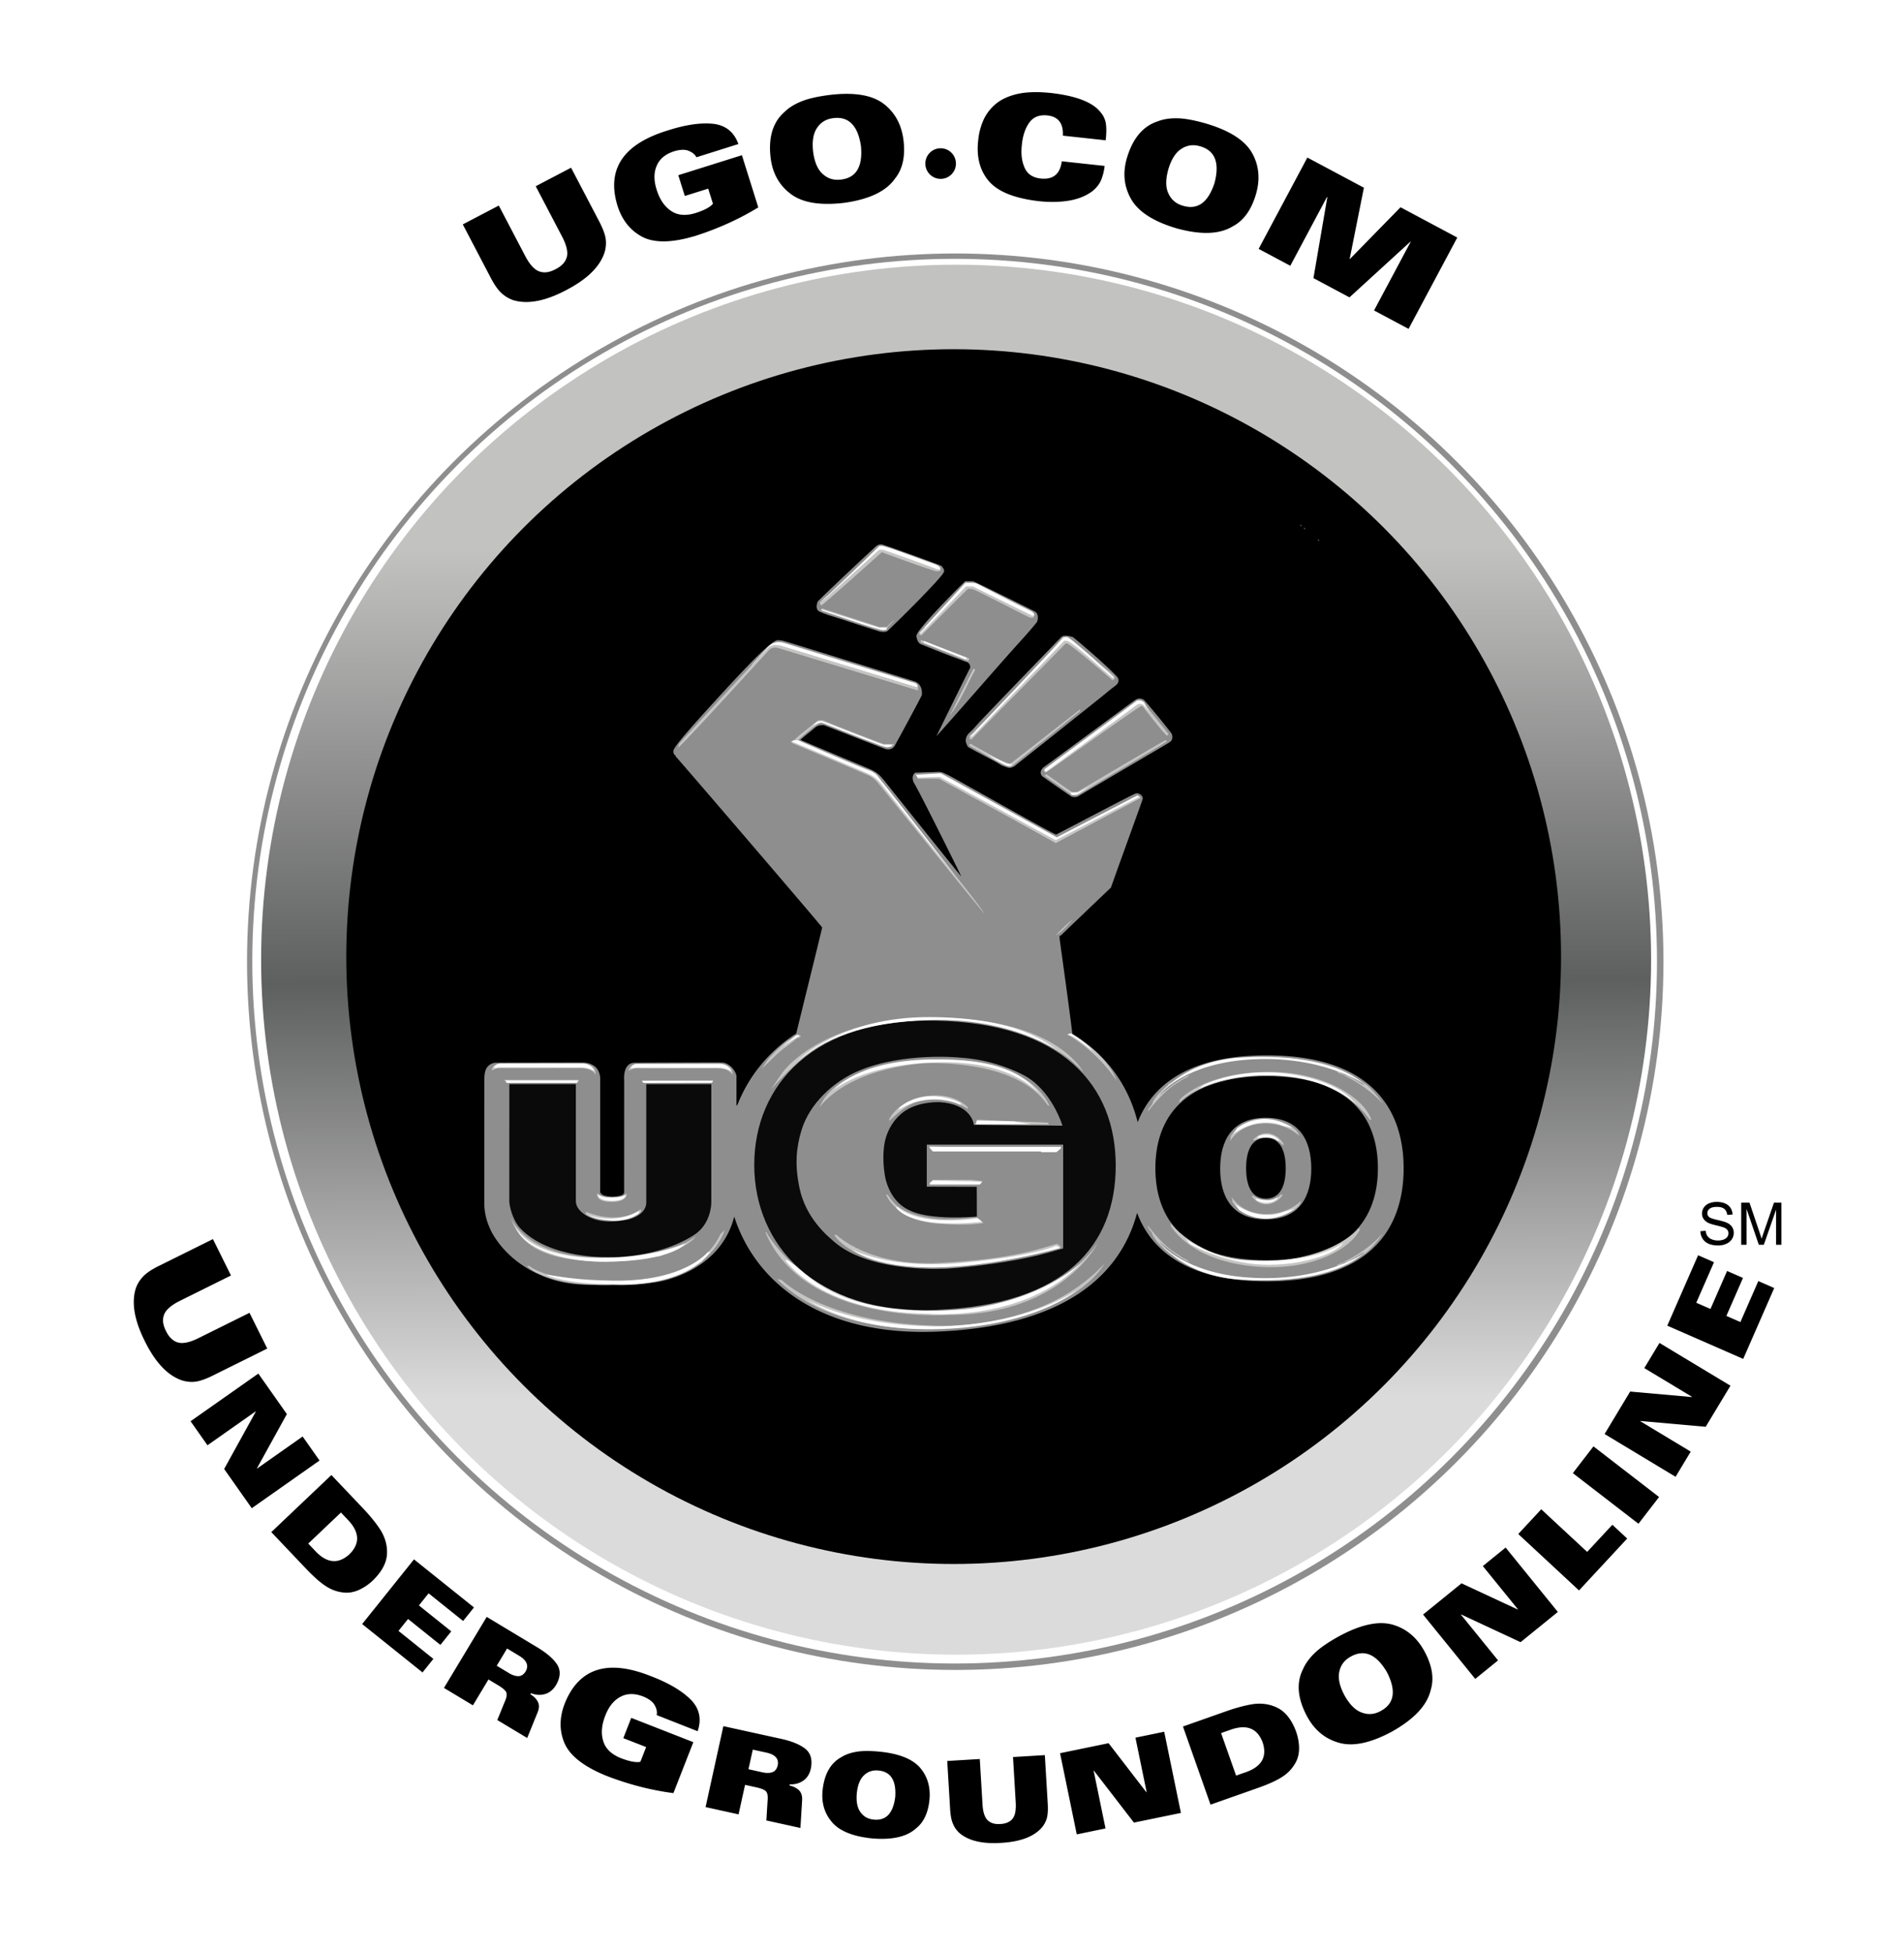 <svg xmlns="http://www.w3.org/2000/svg" width="2439" height="2500" viewBox="0 0 183.863 188.434"><path fill="#fff" d="M0 0h183.863v188.434H0z"/><g fill="#fff"><path d="M133.513 123.262l.238-.021a.522.522 0 0 0 .078.234c.042.061.105.11.192.148a.718.718 0 0 0 .292.057.717.717 0 0 0 .255-.043c.073-.029.128-.068.164-.118s.054-.104.054-.163c0-.06-.017-.112-.052-.156s-.092-.082-.171-.112a3.302 3.302 0 0 0-.339-.093 1.766 1.766 0 0 1-.368-.119.501.501 0 0 1-.203-.177.428.428 0 0 1-.067-.237c0-.096.027-.186.082-.27a.509.509 0 0 1 .239-.19.908.908 0 0 1 .349-.065c.141 0 .266.023.374.068s.19.112.249.201.089.188.094.3l-.242.018c-.013-.12-.057-.211-.132-.272s-.186-.092-.332-.092c-.152 0-.263.028-.333.083a.251.251 0 0 0-.104.202c0 .068.025.125.074.169.048.044.175.089.38.136.205.046.345.087.421.122a.587.587 0 0 1 .246.194.516.516 0 0 1-.008.557.569.569 0 0 1-.25.209.869.869 0 0 1-.367.074c-.172 0-.316-.025-.433-.075a.625.625 0 0 1-.38-.569zM135.365 123.874v-1.904h.379l.451 1.348c.042.125.072.219.091.282.021-.069.055-.171.101-.305l.456-1.325h.339v1.904h-.243v-1.594l-.554 1.594h-.227l-.551-1.621v1.621h-.242z"/></g><circle cx="92.245" cy="92.855" r="68.391" fill-rule="evenodd" clip-rule="evenodd" fill="#8e8e8e"/><circle cx="92.187" cy="92.802" r="67.823" fill-rule="evenodd" clip-rule="evenodd" fill="#fff"/><linearGradient id="a" gradientUnits="userSpaceOnUse" x1="-2437.802" y1="-108.668" x2="-2435.141" y2="662.761" gradientTransform="translate(352.79 63.996) scale(.107)"><stop offset=".006" stop-color="#c2c2c1"/><stop offset=".514" stop-color="#5e5f5f"/><stop offset="1" stop-color="#dcdbdb"/></linearGradient><circle cx="92.328" cy="92.66" r="67.112" fill-rule="evenodd" clip-rule="evenodd" fill="url(#a)"/><circle cx="92.092" cy="92.361" r="58.653" fill-rule="evenodd" clip-rule="evenodd"/><path d="M125.536 50.666c.07-.023.129.058.172.132-.068.023-.128-.059-.172-.132zM125.892 50.949c.067-.021.128.06.171.134-.067.022-.127-.059-.171-.134zM127.243 52.087c.068-.022.129.058.172.133-.069.023-.13-.059-.172-.133zM85.171 52.562c.088 0 5.353 1.874 5.753 2.082.019.036.319.321.235.565-.189.555-4.621 4.938-5.428 5.684-.188.174-.662.097-.755.079-.223-.049-3.928-1.263-3.984-1.281-.613-.191-1.278-.367-1.852-.641-.476-.225-.214-.917-.158-.992.196-.252 4.383-4.201 5.55-5.265.318-.288.55-.231.639-.231z" fill-rule="evenodd" clip-rule="evenodd" fill="#8e8e8e"/><path d="M85.171 52.705c.399 0 4.231 1.468 5.169 1.789.155.053.464.224.464.397 0 .089-.039.105-.094.194-.382-.142-5.451-1.988-5.539-1.988-.09 0-.236.005-.316.072-.289.231-4.655 4.397-5.448 5.11h-.148v-.153c.324-.292 4.554-4.308 5.638-5.407.072-.014.185-.014.274-.014z" fill-rule="evenodd" clip-rule="evenodd" fill="#fff"/><path d="M84.798 52.81l-4.515 4.373 4.515-4.373zM85.171 53.06c.173 0 4.629 1.615 5.242 1.86.094.036.46.082.46.082-.061.149-.317.155-.406.155-.294 0-4.972-1.708-5.309-1.848-1.724 1.556-5.729 5.119-5.818 5.119-.137 0-.16-.182-.16-.196 0-.164.601-.685.738-.751a8.456 8.456 0 0 1-.631.675s4.1-3.713 5.532-5.007c.07-.063.263-.089.352-.089z" fill-rule="evenodd" clip-rule="evenodd" fill="#c5c5c4"/><path d="M93.208 56.118h.757c.088-.001 5.301 2.564 5.977 2.926.396.21.307.872.154 1.063a36.79 36.79 0 0 1-1.351 1.565c-2.774 3.071-5.959 6.79-8.319 9.407 0 0 2.715-5.554 3.248-6.589a.509.509 0 0 0-.383-.603c-.181-.048-.375-.147-.57-.214-1.294-.462-2.569-.983-3.846-1.497-.306-.185-.382-.692-.382-.781.001-.599 4.349-4.949 4.715-5.277z" fill-rule="evenodd" clip-rule="evenodd" fill="#8e8e8e"/><path d="M94.328 56.343c1.78.911 3.553 1.834 5.33 2.701.09.044.17.182.248.311-.047.057-.143.139-.206.137l-5.739-2.843h-.654l-4.335 4.584-.189-.131s3.987-4.329 4.433-4.829c.109-.013.893-.041 1.112.07z" fill-rule="evenodd" clip-rule="evenodd" fill="#fff"/><path d="M93.279 56.617l.689.033 5.748 2.81c.047 0 .093-.027.172-.071 0 0-.054.175-.066.242 0 0-.236.006-.326.006-.088 0-3.911-1.986-5.4-2.697-.16-.076-.583-.12-.637-.076-.276.245-4.483 4.479-4.483 4.479s-.188-.075-.189-.081v-.222c.218-.187.43-.397.634-.55a3.557 3.557 0 0 1-.536.583v.084c.027.018.038.008.04.01l4.354-4.55zM79.417 58.749l5.493 1.778h.728c.236-.241.452-.492.75-.701-.213.262-.443.464-.629.686-.072.084-.072.277-.235.329-.015-.066-6.144-1.992-6.144-1.992.044.069.058.119.044.13l-.171-.066c.042-.074.105-.164.164-.164z" fill-rule="evenodd" clip-rule="evenodd" fill="#c5c5c4"/><path d="M79.338 58.826l5.572 1.775h.698v.152c-.073.08-.242.091-.33.091-.437 0-4.936-1.566-5.864-1.872-.017-.034-.091-.082-.076-.146z" fill-rule="evenodd" clip-rule="evenodd" fill="#fff"/><path d="M102.978 61.378c.09 0 .272.029.353.059.097.037.244.045.314.099.397.306 3.289 2.771 4.199 3.771.397.437-.019.803-.076.849-.475.346-.937.746-1.422 1.137-2.775 2.23-5.599 4.47-8.388 6.683-.115.093-.399.162-.489.162-.089 0-.729-.211-.847-.304-.333-.254-2.499-1.332-3.125-1.703-.08-.05-.24-.481-.24-.57 0-.726.469-.816.941-1.416.387-.492 6.528-6.815 8.318-8.676.019-.017.108-.016.153-.079.098-.009.221-.012.309-.012z" fill-rule="evenodd" clip-rule="evenodd" fill="#8e8e8e"/><path d="M103.042 61.507c.293-.032 4.461 3.79 4.54 3.874.001.048-.07.084-.092.153-.074-.044-4.078-3.623-4.476-3.623-.087 0-.191-.052-.242-.001-2.98 3.088-5.969 6.175-8.932 9.307l-.15-.152c.233-.212 8.69-9.101 8.978-9.531.112-.014.349-.044.374-.027z" fill-rule="evenodd" clip-rule="evenodd" fill="#fff"/><path d="M102.57 61.698l-.958.96.958-.96z" fill-rule="evenodd" clip-rule="evenodd" fill="#c5c5c4"/><path d="M122.318 101.898c-7.252 0-10.981 2.688-12.455 6.454-.876-3.479-2.919-6.45-6.311-8.545-.36-3.011-1.229-9.104-1.229-9.192 0-.088 0-.192.005-.253.022-.028.082-.019.108-.035 1.616-1.554 3.215-3.082 4.842-4.629 1.015-2.875 3.076-8.502 3.076-8.591 0-.298-.309-.516-.62-.516-.201 0-7.673 3.981-7.75 3.981-.24 0-10.28-5.704-10.436-5.748-.196-.058-.512-.313-.926-.295l-2.253.074c-.034.05-.392.263-.15.92.406.568 4.621 9.076 4.609 9.101-.116-.099-7.503-9.328-7.518-9.359-.349-.408-.566-.646-1.144-.932-.162-.081-6.661-2.79-6.872-2.901.32-.299.663-.567 1.04-.87.325-.256.529-.546 1.004-.546.089 0 .192-.016.254.007.396.15 5.581 2.172 5.804 2.251.326.119.716.119.971-.219.076-.099 2.468-4.54 2.641-4.918.036-.084.017-.214.017-.302 0-.414-.231-.887-.677-1.038-.055-.018-11.812-3.68-12.656-3.91a2.823 2.823 0 0 0-.583-.082c-.61 0-3.124 2.667-5.581 5.35-2.256 2.465-4.497 4.943-4.497 5.332 0 .179-.002.328.208.467.009.027.009.062.02.09.493.516 14.133 16.417 14.133 16.505 0 .089-1.677 6.863-2.505 10.242-2.727 1.776-4.616 4.174-5.689 6.918l.003-.094a9.542 9.542 0 0 0-.086.192v-2.956c-.152-.612-.78-1.285-1.479-1.258-.026-.018-8.276.02-8.276.02-1.233-.054-1.091 1.576-1.085 1.666l-.005 10.85c0 .088-.103.215-.228.271-.267.119-.803.15-.892.15-.088 0-.626-.031-.892-.15a.586.586 0 0 1-.301-.292v-11.049c-.014-.205-.097-.815-.593-1.146a1.885 1.885 0 0 0-.956-.313c-.028-.018-8.408.012-8.408.012a1.094 1.094 0 0 0-1.021.53c-.194.332-.191.763-.21.995l-.004 11.927c-.006.993.201 1.937.792 3.047 1.676 2.892 4.502 3.932 4.646 3.997 2.149.991 4.421.928 4.421.928.042.008.328.012.416.012h3.568a24.807 24.807 0 0 0 2.49-.212c.369-.016 6.362-.874 7.785-6.295a.421.421 0 0 0 .016-.083c2.112 6.585 8.638 11.551 19.521 11.119 11.735-.467 17.646-4.974 19.387-11.466 1.432 3.844 5.162 6.606 12.513 6.606 9.885 0 13.224-4.995 13.224-10.909-.002-5.915-3.341-10.91-13.226-10.91z" fill-rule="evenodd" clip-rule="evenodd" fill="#8e8e8e"/><path d="M75.741 62.076c.467.146 12.336 3.782 12.614 3.865.36.149.239.443.239.443l-13.258-4.047s-.847.15-.98.263c-.289.24-1.656 1.576-1.776 1.596a87.958 87.958 0 0 0 1.475-1.63c.281-.335.823-.759 1.686-.49z" fill-rule="evenodd" clip-rule="evenodd" fill="#fff"/><path d="M103.014 61.875c.485 0 3.667 2.996 4.44 3.628.022-.001.041-.069.094-.084-.034-.044-1.13-1.065-1.555-1.492.513.411 1.071.849 1.564 1.308a.41.41 0 0 1 .097.249c0 .089-.231.19-.231.19-.079-.076-4.08-3.549-4.409-3.549-.087 0-.081-.002-.106.003-.373.394-8.911 9.047-9.066 9.23h-.223v-.292l.802-.723c-.212.3-.463.515-.703.751v.085c.028.019-.034.008.056.008.11 0 7.633-7.881 8.969-9.3.073-.011.184-.012.271-.012zM75.341 62.337l13.132 4.017c.11-.067.098-.073.181-.141v.453l-13.552-4.117c-.245-.066-.596-.031-.838.215-.239.244-7.392 8.116-8.79 9.446.063-.155.058-.331.147-.434.342-.395 8.227-8.933 8.512-9.208.507-.49 1.208-.231 1.208-.231zM101.577 62.764l-3.45 3.59 3.45-3.59zM93.986 64.586h.156v.145c-.796 1.449-1.402 3.025-2.432 4.354l2.276-4.499zM98.09 66.461L95.924 68.7l2.166-2.239z" fill-rule="evenodd" clip-rule="evenodd" fill="#c5c5c4"/><path d="M110.462 67.575c.166.139 1.947 2.277 2.648 3.217.061.069.284.628-.218.904-.422.27-7.913 4.655-8.69 5.129-.312.235-.705.098-.753.068a188.567 188.567 0 0 1-2.782-1.929c-.426-.417.057-.855.15-.917.444-.297 8.132-5.996 8.815-6.467a.721.721 0 0 1 .83-.005z" fill-rule="evenodd" clip-rule="evenodd" fill="#8e8e8e"/><path d="M110.476 67.797c.021.078.587.92.715 1.217-.295-.327-.552-.709-.895-.988-.052-.045-.361-.039-.418.001-1.049.742-2.049 1.586-3.107 2.325-1.91 1.333-4.063 2.958-5.683 4.135h-.218v-.223c.541-.437 8.289-6.124 8.91-6.618.416-.131.66.133.696.151z" fill-rule="evenodd" clip-rule="evenodd" fill="#fff"/><path d="M110.476 67.92l2.366 2.951c-.044.059-.07.141-.158.141-.139 0-2.072-2.466-2.311-2.769a.24.24 0 0 0-.178-.076c-.164 0-9.082 6.4-9.172 6.4a.232.232 0 0 1-.23-.196c0-.144.132-.151.192-.203-.198.22-.092.297-.092.297h.18c.088-.006 5.849-4.301 8.78-6.463.07-.012.399-.012.469.001.275.254.727.965.854.969-.249-.284-.7-1.052-.7-1.052zM104.298 68.49v.157l-6.621 5.349s-.263.204-1.877-.756l-2.179-1.251v-.155h.145c.611.355 1.981 1.088 2.034 1.125.232.147 1.381.724 1.647.745.09.006.143.007.197-.032.608-.454 6.005-4.679 6.654-5.182zM95.746 68.95l-.96.959.96-.959zM78.871 69.643c.223-.177.619-.099.667-.077.68.32 5.708 2.262 5.798 2.262 0 0 .875.009.979.03l-.141.208c-.062.011-.096-.095-.086-.138h-.752c-.09.006-4.621-1.608-6.042-2.241-.062-.026-2.205 1.626-2.22 1.811l-.416-.062c.089 0 .485-.405.653-.538.444-.346 1.032-.832 1.56-1.255z" fill-rule="evenodd" clip-rule="evenodd" fill="#c5c5c4"/><path d="M79.269 69.625c.209 0 1.522.536 2.907 1.077 1.519.595 3.113 1.2 3.159 1.204h.767v.161c-.16.044-.31.082-.398.082-.321 0-1.275-.408-1.372-.443-1.648-.6-4.797-1.883-4.884-1.903a.918.918 0 0 0-.422.02c-.146.035-.3.134-.552.245.391-.339.422-.443.795-.443zM76.853 71.472c.088 0 .218-.009.27.013.549.258 6.065 2.651 6.897 2.916.649.308.699.493.934.792 2.467 3.084 4.885 6.246 7.332 9.387-.6-.529-.951-1.183-1.502-1.725-.011-.03-.013-.066-.022-.094a7.59 7.59 0 0 1-.901-1.047c-.013-.026-.013-.062-.023-.091-.694-.747-1.276-1.506-1.896-2.25-.083-.101-.132-.248-.234-.377-.466-.583-.981-1.177-1.471-1.755-.289-.342-1.412-1.987-1.955-2.244-.192-.222-7.561-3.275-7.872-3.375.206-.161.226-.15.443-.15z" fill-rule="evenodd" clip-rule="evenodd" fill="#fff"/><path d="M112.542 71.472c.089 0 .089.072.157.098-.227.182-8.394 5.005-8.476 5.12 0 0-.369.103-.702.068l-2.646-1.856.133-.153c.089-.004 2.057 1.458 2.471 1.693.093.054.47.024.577-.004.039-.011 8.398-4.966 8.486-4.966zM76.344 71.56c1.145.448 5.293 2.236 6.106 2.554.244.093 1.347.544 1.641.714.2.115.578.324 1.005.861a733.66 733.66 0 0 0 6.541 8.105c.099.119.466.608.629.742 0 0 2.587 3.236 2.789 3.673-1.008-1.144-10.19-12.545-10.375-12.739-.133-.139-.418-.407-.681-.544-.337-.178-7.366-3.124-7.42-3.151a.56.56 0 0 1-.235-.215zM107.22 78.384c-.295.287-.777.487-1.161.645.277-.281.787-.492 1.161-.645zM103.591 88.758c-.355.44-.759.871-1.151 1.213-.14.115-.307.225-.499.368.496-.584 1.067-1.084 1.65-1.581z" fill-rule="evenodd" clip-rule="evenodd" fill="#c5c5c4"/><path d="M77.03 99.909c.089 0 .105.041.195.107-.298.178-.622.413-.906.574-.303.169-.565.415-.896.624.179-.277.622-.596.821-.742.053-.04.613-.563.786-.563z" fill-rule="evenodd" clip-rule="evenodd" fill="#fff"/><path d="M77.13 99.92c.062-.012.095.062.157.069v.16c-.159.042-.309.074-.393.151-.378.336-.864.672-1.26.975-.777.596-1.454 1.376-2.202 2.02.072-.069.147-.134.196-.207.232-.345.449-.71.737-1.024.453-.497.962-.974 1.496-1.427.174-.146.416-.254.591-.384-.305.289-.66.643-.981.921v.022c.172-.144.392-.319.604-.487.32-.254.741-.438 1.12-.674-.004-.019-.076-.052-.065-.115z" fill-rule="evenodd" clip-rule="evenodd" fill="#c5c5c4"/><path d="M76.707 100.055c.021.068-.06.13-.133.173-.023-.068.057-.131.133-.173zM103.995 100.147c.069-.023.13.059.173.132-.069.022-.129-.06-.173-.132zM104.241 100.301c.061.011.133.082.179.178-.063-.011-.133-.081-.179-.178z" fill-rule="evenodd" clip-rule="evenodd" fill="#c5c5c4"/><path d="M105.49 101.498c.067-.023.128.057.17.132-.068.022-.128-.059-.17-.132z" fill-rule="evenodd" clip-rule="evenodd" fill="#fff"/><path d="M48.684 104.263h7.203v.154c-.06.007-7.027-.064-7.037-.003-.061.01-.123-.072-.166-.151z" fill-rule="evenodd" clip-rule="evenodd" fill="#c5c5c4"/><path d="M48.835 104.328h6.98s-.06.168-.071.229h-6.84c-.008-.061-.069-.229-.069-.229zM61.979 104.34l6.889-.005c-.08.11-.042.135-.125.215l-6.608.013c-.049-.086-.113-.148-.156-.223z" fill-rule="evenodd" clip-rule="evenodd" fill="#fff"/><path d="M112.965 104.534c.02.069-.062.128-.135.172-.022-.069.06-.13.135-.172z" fill-rule="evenodd" clip-rule="evenodd" fill="#c5c5c4"/><path d="M49.185 104.682h6.424v11.362c.069.978 1.383 1.679 2.5 1.84 1.14.164 2.227-.077 2.484-.121.387-.067 1.859-.526 1.815-1.711v-11.37h6.281v11.362c0 .461-.124 2.208-1.684 3.209-3.507 2.251-7.997 2.128-7.997 2.128-.089.001-5.923.284-8.819-2.837-.465-.503-.943-1.619-1.009-2.521l.005-11.341z" fill-rule="evenodd" clip-rule="evenodd" fill="#0a0a0a"/><path d="M63.853 121.096l.221.078c-.106.028-.181.04-.243.081-.048.03-.151 0-.202.087l-.23-.075c.232-.012.35-.097.454-.171zM67.971 121.602c-.145.265-.407.375-.598.469.165-.152.372-.289.598-.469z" fill-rule="evenodd" clip-rule="evenodd" fill="#c5c5c4"/><path d="M111.571 112.793c0-4.817 2.717-8.888 10.747-8.888 8.029 0 10.742 4.07 10.742 8.888 0 4.822-2.713 8.891-10.742 8.891-8.03 0-10.747-4.068-10.747-8.891z"/><path d="M117.828 112.832c0-2.659 1.112-4.904 4.398-4.904 3.29 0 4.401 2.245 4.401 4.904 0 2.658-1.111 4.902-4.401 4.902-3.286 0-4.398-2.244-4.398-4.902z" fill="#8e8e8e"/><path d="M120.333 112.801c0-1.593.481-2.935 1.914-2.935 1.429 0 1.911 1.342 1.911 2.935 0 1.595-.482 2.937-1.911 2.937-1.433 0-1.914-1.342-1.914-2.937z"/><path d="M107.742 112.546c0 7.715-4.905 13.437-17.31 13.932-11.697.468-17.596-6.289-17.596-14.002s5.761-14.205 17.596-13.931c12.193.282 17.31 6.288 17.31 14.001z" fill-rule="evenodd" clip-rule="evenodd" fill="#0a0a0a"/><path d="M92.684 102.115c3.257.193 5.686 1.44 6.171 1.697 2.726 1.437 3.744 4.875 3.744 4.875l-8.549-.072c-.055-.373-.458-2.005-3.285-2.199 0 0-1.766-.087-3.12.691-1.235.711-2.051 2.043-2.258 3.46-.169 1.165-.036 2.335.064 2.943.227 1.318.989 2.663 2.194 3.261.334.168 1.779 1.053 6.687.701l-.011-2.88-4.825-.012v-4.063h13.172v10.032c-.543.129-1.024.291-1.525.426-4.324 1.169-9.449 1.508-9.539 1.508 0 0-7.464.538-11.051-2.583-.659-.573-2.739-2.27-3.351-5.206-.468-2.244-.312-3.889.191-5.552.783-2.588 3.087-4.727 5.544-5.759 4.331-1.82 9.747-1.268 9.747-1.268z" fill-rule="evenodd" clip-rule="evenodd" fill="#8e8e8e"/><path d="M102.147 101.424c.068-.021.129.06.172.135-.068.023-.129-.059-.172-.135zM89.714 110.656l1.161.061c-1.065.034-1.172-.001-1.161-.061z" fill-rule="evenodd" clip-rule="evenodd" fill="#c5c5c4"/><path d="M89.706 110.731h12.749v.146c-.147.116-.29.261-.442.371h-1.45c-.089.001.017-.068-.072-.071H90.077c-.119-.155-.256-.295-.371-.446z" fill-rule="evenodd" clip-rule="evenodd" fill="#fff"/><path d="M89.81 110.893c.06.011.131.082.177.178-.061-.01-.131-.081-.177-.178zM90.166 111.194h10.344-10.344zM90.069 113.919h3.682c.09-.003 1.178.14 1.178.14l-4.93.023c-.012-.058.059-.095.07-.163z" fill-rule="evenodd" clip-rule="evenodd" fill="#c5c5c4"/><path d="M90.083 113.987l4.771.094c-.078.109-.15.215-.233.291h-4.84v-.153c.075-.08.185-.154.302-.232zM88.429 74.796l2.416-.141 11.21 6.184 7.797-4.051.282.235-8.185 4.35-11.161-6.256-2.122.058z" fill-rule="evenodd" clip-rule="evenodd" fill="#fff"/><path fill-rule="evenodd" clip-rule="evenodd" fill="#c5c5c4" d="M88.511 75.081l2.24-.07 11.198 6.113 7.997-4.159.188.058-8.185 4.35-11.269-6.185-2.014-.013z"/><g fill-rule="evenodd" clip-rule="evenodd"><path d="M129.045 122.164l.209.022c.087-.003.35-.22.538-.29.132-.049.266-.05.381-.106.414-.21.948-.531 1.375-.808.056-.038.172-.016.233-.07-.27.213-.574.47-.843.666.18-.107.286-.143.48-.309.147-.126.376-.205.511-.326a9.157 9.157 0 0 0 1.588-1.839c-1.217 1.363-2.978 2.473-4.472 3.06zM114.836 121.866a1.182 1.182 0 0 0-.465-.346c-.231-.099-.417-.263-.649-.402-1.065-.632-2.078-1.731-2.857-2.769l.003.151c.068.146.177.267.28.395.117.149.146.36.249.513.193.296.426.59.672.836.337.336.726.661 1.105.971-.354-.426-.84-.88-1.208-1.28l-.003-.027c.87.711 1.808 1.478 2.873 1.958z" fill="#c5c5c4"/><path d="M112.175 120.171s2.24 3.032 7.559 3.376c5.392.348 9.629-.533 11.958-2.526 0 0-4.136 2.854-11.234 2.327-5.97-.443-8.283-3.177-8.283-3.177z" fill="#fff"/></g><path d="M121.203 110.094s1.409-.841 2.63.438h.155s-.194-.445-.641-.757c-.373-.262-.969-.5-1.623-.236a1.896 1.896 0 0 0-.733.542l.212.013z" fill-rule="evenodd" clip-rule="evenodd" fill="#c5c5c4"/><path d="M121.387 109.896s1.485-.315 2.034.281c-.026.003.113-.028.113-.028s-.549-.9-1.943-.483l-.204.23z" fill="#fff"/><path d="M56.534 102.718c1.19.252.959 1.05.959 1.05-.266-.657-1.421-.64-1.421-.64s-7.501.02-7.82 0c-.319-.018-.764.23-.764.23.035-.623.746-.641.746-.641h8.3z" fill="#c5c5c4"/><path d="M48.266 102.687h8.09c.853.067 1.027.734 1.027.734s-.459-.398-1.567-.353l-7.423-.011c-.356 0-.7.079-.7.079s.096-.418.573-.449z" fill-rule="evenodd" clip-rule="evenodd" fill="#fff"/><path d="M69.757 102.744c1.191.248.959 1.048.959 1.048-.266-.655-1.421-.641-1.421-.641s-7.5.019-7.82 0c-.319-.015-.764.232-.764.232.035-.622.746-.64.746-.64h8.3z" fill="#c5c5c4"/><path d="M61.49 102.713h8.089c.853.066 1.027.732 1.027.732s-.458-.4-1.566-.352l-7.422-.014c-.356 0-.702.083-.702.083s.096-.418.574-.449z" fill-rule="evenodd" clip-rule="evenodd" fill="#fff"/><g fill-rule="evenodd" clip-rule="evenodd"><path d="M57.671 115.197s.267.417 1.324.417 1.35-.223 1.528-.382c0 0 .143.798-1.422.817-1.723.019-1.43-.852-1.43-.852z" fill="#c5c5c4"/><path d="M57.759 115.321s.281.316 1.224.316c.944 0 1.275-.166 1.435-.281 0 0 .057.602-1.339.594-1.434-.007-1.32-.629-1.32-.629z" fill="#fff"/></g><g fill-rule="evenodd" clip-rule="evenodd"><path d="M49.318 117.541s1.398 4.077 9.336 3.888c0 0 5.215.379 8.555-2.062 0 0-1.563 2.393-8.555 2.44-5.9.04-8.484-1.493-9.336-4.266z" fill="#c5c5c4"/><path d="M49.768 118.419s1.244 3.211 8.698 3.03c0 0 4.028.073 7.724-1.396 0 0-1.114 1.705-7.701 1.777-3.452.037-7.821-.995-8.721-3.411z" fill="#fff"/></g><g fill-rule="evenodd" clip-rule="evenodd"><path d="M56.607 117.005c.054.053 3.128 1.352 5.261-.248l.054.193s-.727.906-2.613.889c-1.973-.016-2.754-.604-2.754-.604l.052-.23z" fill="#c5c5c4"/><path d="M56.821 117.324s2.506.979 4.851-.389l.072.178s-.943.834-2.631.744c-1.687-.088-2.292-.533-2.292-.533z" fill="#fff"/></g><path d="M44.69 21.656l3.477-1.82 2.542 4.855c.436.834.891 1.336 1.366 1.504.47.171.995.1 1.576-.214.593-.301.956-.694 1.087-1.179.127-.484-.027-1.143-.463-1.977l-2.542-4.855 3.414-1.788 2.71 5.176c.355.678.565 1.239.631 1.683.062.455.024.902-.114 1.34-.451 1.369-1.685 2.577-3.704 3.623-2.002 1.058-3.695 1.384-5.082.976a3.169 3.169 0 0 1-1.148-.68c-.338-.3-.684-.79-1.04-1.467l-2.71-5.177zM67.251 15.174c-.128-.261-.371-.464-.728-.611-.348-.159-.825-.147-1.433.034-.835.271-1.392.732-1.668 1.381-.289.658-.296 1.422-.021 2.294.284.935.738 1.619 1.359 2.052.632.453 1.427.533 2.386.242.855-.269 1.421-.571 1.701-.905l-.459-1.459-2.258.71-.63-2.006 6.143-1.931 1.583 5.039c-1.822 1.115-3.826 2.026-6.01 2.731-2.284.699-4.021.733-5.211.102-1.173-.628-1.975-1.658-2.406-3.09-1.016-3.48.619-5.873 4.902-7.178 1.699-.547 3.154-.76 4.363-.636 1.205.135 2.019.787 2.441 1.954l-4.054 1.277zM87.253 13.57c.177 1.54-.096 2.757-.82 3.654-.861 1.24-2.515 2.024-4.96 2.355-2.312.268-4.025-.026-5.137-.882-1.116-.846-1.759-2.025-1.928-3.538-.213-1.934.233-3.384 1.339-4.351.398-.4.936-.739 1.614-1.019.668-.278 1.608-.493 2.819-.642 2.334-.271 4.058.021 5.17.878 1.089.843 1.723 2.023 1.903 3.545zm-4.115.51c-.302-1.981-1.195-2.876-2.678-2.684-.673.084-1.188.391-1.545.92-.379.538-.509 1.315-.392 2.336.135 1.014.45 1.732.948 2.155.476.431 1.051.605 1.724.522 1.486-.165 2.134-1.248 1.943-3.249zM102.637 13.086c.059-1.195-.446-1.846-1.518-1.954-.773-.074-1.353.164-1.737.714s-.619 1.252-.702 2.106c-.1.839-.02 1.563.24 2.174.256.638.771 1.003 1.542 1.096 1.219.141 1.91-.412 2.072-1.66l4.137.447a5.157 5.157 0 0 1-.303 1.271c-.156.422-.437.801-.842 1.137-.609.47-1.365.783-2.27.939-.908.151-1.889.17-2.938.056-2.37-.274-3.991-.931-4.861-1.973-.853-1.029-1.183-2.345-.99-3.946a6.287 6.287 0 0 1 .453-1.806 4.342 4.342 0 0 1 1.131-1.569c.507-.466 1.201-.81 2.082-1.032.876-.217 1.981-.259 3.315-.124 2.435.272 4.034.882 4.799 1.826.273.307.452.659.53 1.058.075.412.074.975-.004 1.688l-4.136-.448zM121.268 18.793c-.446 1.484-1.179 2.494-2.197 3.033-1.282.798-3.11.864-5.487.201-2.23-.668-3.688-1.616-4.37-2.841-.69-1.219-.814-2.556-.372-4.013.57-1.859 1.554-3.016 2.952-3.466.523-.21 1.151-.309 1.884-.298.724.009 1.673.184 2.844.525 2.251.674 3.718 1.625 4.401 2.852.665 1.204.782 2.54.345 4.007zm-3.98-1.158c.505-1.94.039-3.115-1.399-3.524-.651-.189-1.245-.111-1.784.234-.56.343-.987 1.006-1.282 1.99-.277.984-.271 1.769.02 2.355.266.584.725.971 1.376 1.16 1.429.437 2.451-.302 3.069-2.215zM126.248 15.2l5.459 2.913-1.373 6.872.023.013L135.245 20l5.48 2.925-4.705 8.819-3.333-1.778 3.543-6.64-.022-.012-5.891 5.387-3.481-1.857 1.339-7.815-.033-.019-3.542 6.64-3.057-1.631 4.705-8.819zM20.561 119.639l1.744 3.516-4.92 2.441c-.845.42-1.358.864-1.538 1.336-.182.467-.122.993.18 1.581.287.598.673.97 1.156 1.11.481.139 1.145-.004 1.99-.423l4.921-2.44 1.713 3.451-5.243 2.602c-.688.342-1.253.539-1.698.597a3.011 3.011 0 0 1-1.339-.143c-1.361-.479-2.543-1.738-3.545-3.777-1.015-2.026-1.303-3.728-.864-5.104.152-.425.387-.803.705-1.134.308-.332.806-.669 1.492-1.009l5.246-2.604zM24.948 132.627l2.753 3.912-2.885 5.229.018.023 4.39-3.088 1.632 2.32-6.545 4.605-2.666-3.788 3.063-5.554-.012-.015-4.662 3.279-1.632-2.321 6.546-4.602zM32.001 142.423l2.928 3.084c.805.838 1.427 1.605 1.866 2.304.413.707.605 1.436.578 2.187-.027.862-.473 1.722-1.341 2.581a4.944 4.944 0 0 1-1.389.949c-.499.214-.976.294-1.431.245a3.714 3.714 0 0 1-1.653-.562c-.545-.326-1.228-.923-2.049-1.787l-3.312-3.488 5.803-5.513zm-2.235 6.62l.661.697c1.128 1.208 2.233 1.319 3.316.333 1.039-1.029.987-2.139-.158-3.332l-.661-.697-3.158 2.999zM39.978 150.568l5.792 4.642-1.049 1.308-3.333-2.671-.936 1.169 3.125 2.504-1.048 1.309-3.125-2.505-.923 1.151 3.369 2.703-1.048 1.309-5.829-4.673 5.005-6.246zM47 156.123l4.827 2.905c.942.56 1.6 1.124 1.973 1.694.366.582.325 1.25-.119 2.004-.277.445-.63.729-1.061.85-.433.124-.882.095-1.348-.085l-.059.099c.329.198.569.437.719.717.146.285.145.617-.002 1l-1.022 2.509-2.885-1.733.683-1.682c.205-.439.268-.764.189-.977-.083-.205-.367-.449-.853-.735l-.872-.524-1.503 2.498-2.794-1.682L47 156.123zm.967 4.716l1.149.691c.335.211.647.315.934.314.28.003.519-.15.715-.464.325-.568.093-1.082-.697-1.541l-1.101-.663-1 1.663zM63.414 165.606c.063-.284.002-.594-.184-.934-.172-.341-.551-.632-1.137-.87-.822-.312-1.544-.302-2.167.031-.638.334-1.124.928-1.458 1.781-.366.909-.442 1.728-.229 2.456.208.752.777 1.312 1.706 1.688.834.325 1.466.445 1.893.36l.558-1.425-2.205-.861.767-1.959 5.996 2.347-1.925 4.92c-2.12-.275-4.251-.82-6.396-1.641-2.217-.888-3.591-1.951-4.123-3.189-.519-1.226-.498-2.533.065-3.921 1.393-3.355 4.167-4.198 8.321-2.528 1.667.639 2.934 1.386 3.799 2.242.853.86 1.078 1.88.673 3.058l-3.954-1.555zM69.854 166.674l5.503 1.209c1.071.229 1.875.555 2.41.976.533.436.708 1.082.527 1.938-.119.512-.363.891-.733 1.144-.37.255-.805.373-1.303.353l-.024.111c.375.082.677.23.909.448.23.224.335.54.317.948l-.166 2.705-3.288-.725.11-1.809c.054-.48.01-.811-.132-.986-.144-.168-.492-.309-1.043-.424l-.994-.219-.626 2.848-3.185-.701 1.718-7.816zm2.423 4.16l1.31.289c.386.092.714.092.986 0 .266-.088.443-.31.53-.669.126-.645-.259-1.057-1.154-1.238l-1.254-.276-.418 1.894zM89.75 173.832c-.131 1.229-.557 2.129-1.277 2.701-.892.822-2.321 1.148-4.289.979-1.854-.196-3.14-.726-3.859-1.588-.724-.854-1.019-1.887-.886-3.097.171-1.545.774-2.598 1.807-3.159.382-.244.861-.416 1.439-.517.571-.102 1.342-.104 2.315-.009 1.871.196 3.166.728 3.886 1.59.702.848.99 1.882.864 3.1zm-3.3-.323c.109-1.591-.433-2.442-1.627-2.552-.541-.053-.998.096-1.37.444-.389.352-.628.934-.714 1.746-.073.812.049 1.425.364 1.842.297.418.717.653 1.257.706 1.192.132 1.889-.598 2.09-2.186zM91.471 170.036l3.144-.189.262 4.372c.045.752.212 1.265.502 1.545.286.277.692.397 1.218.359.53-.023.923-.192 1.178-.505.252-.308.354-.841.309-1.59l-.261-4.372 3.074-.185.278 4.668c.037.612.007 1.09-.09 1.437a2.426 2.426 0 0 1-.523.939c-.778.852-2.075 1.328-3.892 1.43-1.808.115-3.15-.204-4.028-.957a2.506 2.506 0 0 1-.613-.875c-.149-.332-.242-.802-.278-1.416l-.28-4.661zM102.366 169.286l4.686-.966 3.646 4.73.03-.006-1.082-5.258 2.777-.572 1.615 7.839-4.537.934-3.872-5.022-.021.005 1.149 5.582-2.777.574-1.614-7.84zM114.235 166.708l4.01-1.415c1.094-.393 2.048-.647 2.864-.762.814-.09 1.559.032 2.232.364.777.378 1.381 1.136 1.81 2.278.198.563.298 1.116.298 1.656-.007.543-.128 1.011-.36 1.405a3.706 3.706 0 0 1-1.188 1.281c-.521.363-1.346.743-2.468 1.14l-4.537 1.6-2.661-7.547zm5.131 4.742l.905-.319c1.564-.536 2.116-1.499 1.657-2.892-.515-1.366-1.549-1.771-3.107-1.216l-.905.32 1.45 4.107zM137.572 159.476c.733 1.369.928 2.604.587 3.708-.345 1.471-1.595 2.81-3.751 4.02-2.054 1.104-3.756 1.462-5.108 1.074-1.351-.377-2.384-1.238-3.101-2.585-.912-1.722-1.032-3.237-.359-4.547.224-.52.599-1.032 1.128-1.542.519-.505 1.315-1.051 2.388-1.638 2.073-1.113 3.786-1.476 5.138-1.09 1.322.383 2.349 1.25 3.078 2.6zm-3.637 1.99c-1.016-1.737-2.181-2.24-3.493-1.511-.597.325-.964.803-1.102 1.428-.154.642.011 1.415.497 2.323.5.896 1.062 1.449 1.681 1.66.605.226 1.206.176 1.803-.15 1.325-.707 1.531-1.955.614-3.75zM137.421 155.897l3.716-3.015 5.413 2.522.025-.021-3.383-4.168 2.203-1.787 5.041 6.217-3.598 2.918-5.749-2.679-.017.014 3.591 4.426-2.203 1.787-5.039-6.214zM146.614 148.12l2.219-2.39 4.434 4.117 2.433-2.621 1.432 1.33-4.651 5.011-5.867-5.447zM151.883 142.24l1.992-2.583 6.336 4.889-1.99 2.582-6.338-4.888zM154.95 138.463l2.469-4.1 5.948.53.018-.025-4.599-2.772 1.464-2.429 6.854 4.131-2.391 3.967-6.316-.561-.01.017 4.881 2.942-1.463 2.431-6.855-4.131zM161.004 128l2.975-6.799 1.536.673-1.713 3.912 1.373.601 1.604-3.669 1.537.672-1.605 3.668 1.354.592 1.73-3.957 1.536.673-2.994 6.843-7.333-3.209z"/><g><path d="M50.872 122.232h.242s1.806 1.632 8.024 1.459c0 0 8.197.45 10.42-4.516l.418-.415s-1.529 5.625-10.803 5.312c0 .001-6.079.279-8.301-1.84z" fill="#c5c5c4"/><path d="M52.781 123.066l.139.104s2.015.868 6.288.8c0 0 6.634.556 9.377-3.092l-.243.034s-2.257 2.85-9.134 2.744c-3.407-.052-4.897-.348-6.427-.59z" fill="#fff"/></g><path fill-rule="evenodd" clip-rule="evenodd" fill="#c5c5c4" d="M88.912 62.009l.003-.23 4.668 1.778-.037.231-.116.017z"/><path fill-rule="evenodd" clip-rule="evenodd" fill="#fff" d="M89.203 62.053l.004-.176 4.139 1.628-.067.166zM95.376 72.854l1.807.857s.408.131.585.057c0 0-.175.363-.729.079-.555-.284-1.663-.993-1.663-.993zM103.341 76.542l.751-.031.959-.5-1.079.727-.464.018z"/><g fill-rule="evenodd" clip-rule="evenodd"><path fill="#c5c5c4" d="M94.34 108.119l6.875.279.057.169-7.064-.018z"/><path fill="#fff" d="M94.34 108.194l-.112.355h5.357l-1.742-.282z"/></g><g fill-rule="evenodd" clip-rule="evenodd"><path d="M85.874 108.23v-.168s.861-1.893 3.671-2.249c.188.038 2.268-.43 3.896 1.068l.02.207s-1.573-1.219-4.196-.842c-.34.13-1.22-.133-3.391 1.984z" fill="#c5c5c4"/><path d="M86.81 107.144l.019-.168s2.209-2.193 5.938-.487l-.02.187c.001-.001-2.845-1.48-5.937.468z" fill="#fff"/></g><g fill-rule="evenodd" clip-rule="evenodd"><path d="M85.55 115.308s.875 2.527 5.012 2.841c3.198.245 4.421-.071 4.421-.071l-.646-.543s-2.77.425-4.878.016c-2.107-.408-3.051-1.086-3.708-2.156l-.201-.087z" fill="#c5c5c4"/><path d="M86.501 116.566h.22s1.632 1.869 7.7 1.069l.405.335c.001 0-6.576.868-8.325-1.404z" fill="#fff"/></g><g fill-rule="evenodd" clip-rule="evenodd"><path d="M80.561 119.229h.215s3.045 3.045 9.834 2.72c7.221-.342 9.998-1.452 11.479-1.858l.403.297s-8.305 2.437-14.253 1.914c-6.439-.566-7.678-3.073-7.678-3.073z" fill="#c5c5c4"/><path d="M82.259 120.629s3.501 1.993 10.749 1.294c7.25-.701 8.975-1.645 8.975-1.645l.431.216s-6.571 1.887-12.448 1.887c-5.795 0-7.707-1.752-7.707-1.752z" fill="#fff"/></g><g fill-rule="evenodd" clip-rule="evenodd"><path d="M79.135 106.94s2.229-3.581 10.055-4.273c0 0 9.002-.519 11.983 4.058l.16.057s-1.65-4.845-11.285-4.419c0-.001-9.157.051-10.913 4.577z" fill="#c5c5c4"/><path d="M80.562 105.207s2.169-2.771 9.171-2.914c7.002-.142 9.173 1.6 10.523 3.164-.215-.036-2.538-3.248-10.468-2.864-6.612.32-9.226 2.614-9.226 2.614z" fill="#fff"/></g><g fill-rule="evenodd" clip-rule="evenodd"><path d="M73.916 119l.082-.027s3.898 7.314 14.74 7.669l5.121-.271s8.149-.679 12.143-6.336c0 0-3.509 7.02-14.491 6.926-.001-.001-13.793.997-17.595-7.961z" fill="#c5c5c4"/><path d="M75.836 121.666s3.305 5.046 13.79 5.189c.107.035 9.546.763 14.815-4.969 0 0-4.933 4.825-14.708 4.685-9.784-.142-11.573-3.582-13.663-4.896l-.234-.009z" fill="#fff"/></g><g fill-rule="evenodd" clip-rule="evenodd"><path d="M75.052 123.513l.428.07s3.945 4.054 14.539 4.409c0 0 10.414.745 16.635-5.972 0 0-3.198 6.113-16.707 6.256 0 .001-9.562.64-14.895-4.763z" fill="#c5c5c4"/><path d="M77.648 125.327s4.087 2.596 12.299 2.736c0 0 7.893.32 14.006-3.447 0 0-4.337 3.648-13.934 3.731-8.035.071-11.661-2.629-12.371-3.02z" fill="#fff"/></g><g fill-rule="evenodd" clip-rule="evenodd"><path d="M74.45 105.174l1.111-1.617s3.648-5.258 14.397-5.28c10.748-.024 13.779 3.908 14.681 5.213l-.994-.924s-4.738-4.408-13.413-4.123c-8.673.283-11.659 2.18-15.782 6.731z" fill="#c5c5c4"/><path d="M77.02 102.423s4.171-4.267 12.797-4.219c8.626.048 11.307 2.539 12.502 3.355 0 0-4.54-3.311-12.55-3.07-7.867.237-11.09 2.653-12.749 3.934z" fill="#fff"/></g><g fill-rule="evenodd" clip-rule="evenodd"><path d="M103.064 99.875l.343-.071s3.46 1.848 4.422 4.55c0 0-1.567-2.595-4.765-4.479z" fill="#c5c5c4"/><path d="M103.064 99.875l.343-.107s1.626.967 2.083 1.729c0 .001-1.68-1.479-2.426-1.622z" fill="#fff"/></g><g fill-rule="evenodd" clip-rule="evenodd"><path d="M129.069 103.511l.21-.021c.088.003.35.224.539.292.13.049.262.05.377.107.414.21.948.533 1.376.81.056.039.17.017.233.07-.271-.213-.576-.469-.842-.667.181.109.286.144.48.31.146.126.375.208.509.326a9.133 9.133 0 0 1 1.585 1.843c-1.214-1.366-2.975-2.479-4.467-3.07zM114.861 103.784a1.203 1.203 0 0 1-.468.344c-.229.1-.417.263-.649.402-1.065.63-2.081 1.727-2.862 2.763l.005-.15c.068-.146.177-.269.277-.393.124-.151.15-.361.254-.513.191-.298.425-.592.672-.837.338-.335.727-.66 1.109-.967-.357.424-.844.876-1.215 1.278l-.001.024c.869-.707 1.81-1.473 2.878-1.951z" fill="#c5c5c4"/><path d="M112.194 105.471s2.247-3.028 7.566-3.36c5.393-.337 9.627.552 11.952 2.548 0 0-4.13-2.859-11.228-2.347-5.972.432-8.29 3.159-8.29 3.159z" fill="#fff"/></g><g fill-rule="evenodd" clip-rule="evenodd"><path d="M113.847 106.473l.094-.306s2.205-2.524 8.179-2.666c5.969-.143 9.701 2.712 10.305 4.609h-.156s-2.679-4.413-10.148-4.289c-3.202.053-6.793 1.103-8.274 2.652z" fill="#c5c5c4"/><path d="M115.718 105.153l.462-.372s2.382-1.21 5.864-1.244c3.483-.035 7.466 1.066 8.888 3.092 0 0-2.56-2.948-9.17-2.807-.128.009-3.554.032-6.044 1.331z" fill="#fff"/></g><g fill-rule="evenodd" clip-rule="evenodd"><path d="M113.021 118.082l.067.313s1.673 3.146 7.606 3.84c5.934.691 9.881-1.762 10.657-3.593l-.156-.015s-2.891 3.405-10.359 3.144c-3.374-.117-6.482-2.011-7.815-3.689z" fill="#c5c5c4"/><path d="M114.51 119.638l.39.463s2.25 1.369 5.695 1.888c3.512.53 8.204-.572 9.134-2.009 0 0-2.602 2.147-9.39 1.699-.128-.02-2.809-.013-5.829-2.041z" fill="#fff"/></g><g><path d="M118.792 110.169l.076-.497s.868-1.525 2.992-1.585c2.123-.062 3.531.955 3.589 1.585 0 0-1.226-1.288-3.5-1.197-2.271.089-3.157 1.694-3.157 1.694z" fill="#c5c5c4"/><path d="M119.107 109.477l.361-.553s2.422-2.005 5.354 0l-.993-.241s-2.122-1.044-4.722.794z" fill="#fff"/></g><g><path d="M118.947 115.585l.087.496s.895 1.511 3.019 1.534c2.125.022 3.514-1.019 3.562-1.647 0 0-1.205 1.309-3.478 1.256-2.279-.05-3.19-1.639-3.19-1.639z" fill="#c5c5c4"/><path d="M119.273 116.273l.372.547s2.457 1.962 5.353-.094l-.988.258c-.001 0-2.104 1.082-4.737-.711z" fill="#fff"/></g><g><path d="M121.064 115.472s1.302.999 2.663-.13l.153.018s-.248.421-.723.681c-.401.217-1.021.381-1.641.044-.227-.119-.453-.314-.667-.626l.215.013z" fill-rule="evenodd" clip-rule="evenodd" fill="#c5c5c4"/><path d="M121.227 115.692s1.435.485 2.051-.043c-.025-.006.109.04.109.04s-.648.832-1.986.256l-.174-.253z" fill="#fff"/></g><circle cx="90.834" cy="15.781" r="1.478"/><g><path d="M164.2 118.88l.508-.045c.023.205.079.37.167.501a.918.918 0 0 0 .407.319c.186.08.393.12.623.12.205 0 .386-.032.541-.092a.762.762 0 0 0 .351-.253.584.584 0 0 0 .114-.347.527.527 0 0 0-.11-.333.814.814 0 0 0-.365-.239 6.839 6.839 0 0 0-.721-.199c-.373-.09-.634-.173-.783-.253a1.119 1.119 0 0 1-.432-.38.93.93 0 0 1-.143-.507c0-.207.059-.397.175-.577.115-.179.286-.313.508-.407a1.92 1.92 0 0 1 .745-.138c.3 0 .564.047.795.145.229.097.405.241.528.431.123.188.19.402.2.641l-.517.038c-.028-.257-.121-.449-.281-.58-.159-.131-.395-.194-.706-.194-.324 0-.561.059-.709.178s-.222.264-.222.431c0 .145.053.266.157.36.103.095.372.192.809.291.436.098.734.185.897.258.235.11.41.247.522.414.111.166.167.359.167.578 0 .215-.06.418-.184.609s-.302.34-.533.444a1.858 1.858 0 0 1-.781.161c-.367 0-.675-.055-.923-.161s-.442-.268-.583-.483a1.396 1.396 0 0 1-.221-.731zM168.144 120.19v-4.065h.8l.974 2.878c.09.27.154.469.195.602.047-.147.119-.365.218-.651l.974-2.828h.722v4.065h-.516v-3.401l-1.184 3.401h-.484l-1.181-3.457v3.457h-.518z"/></g></svg>